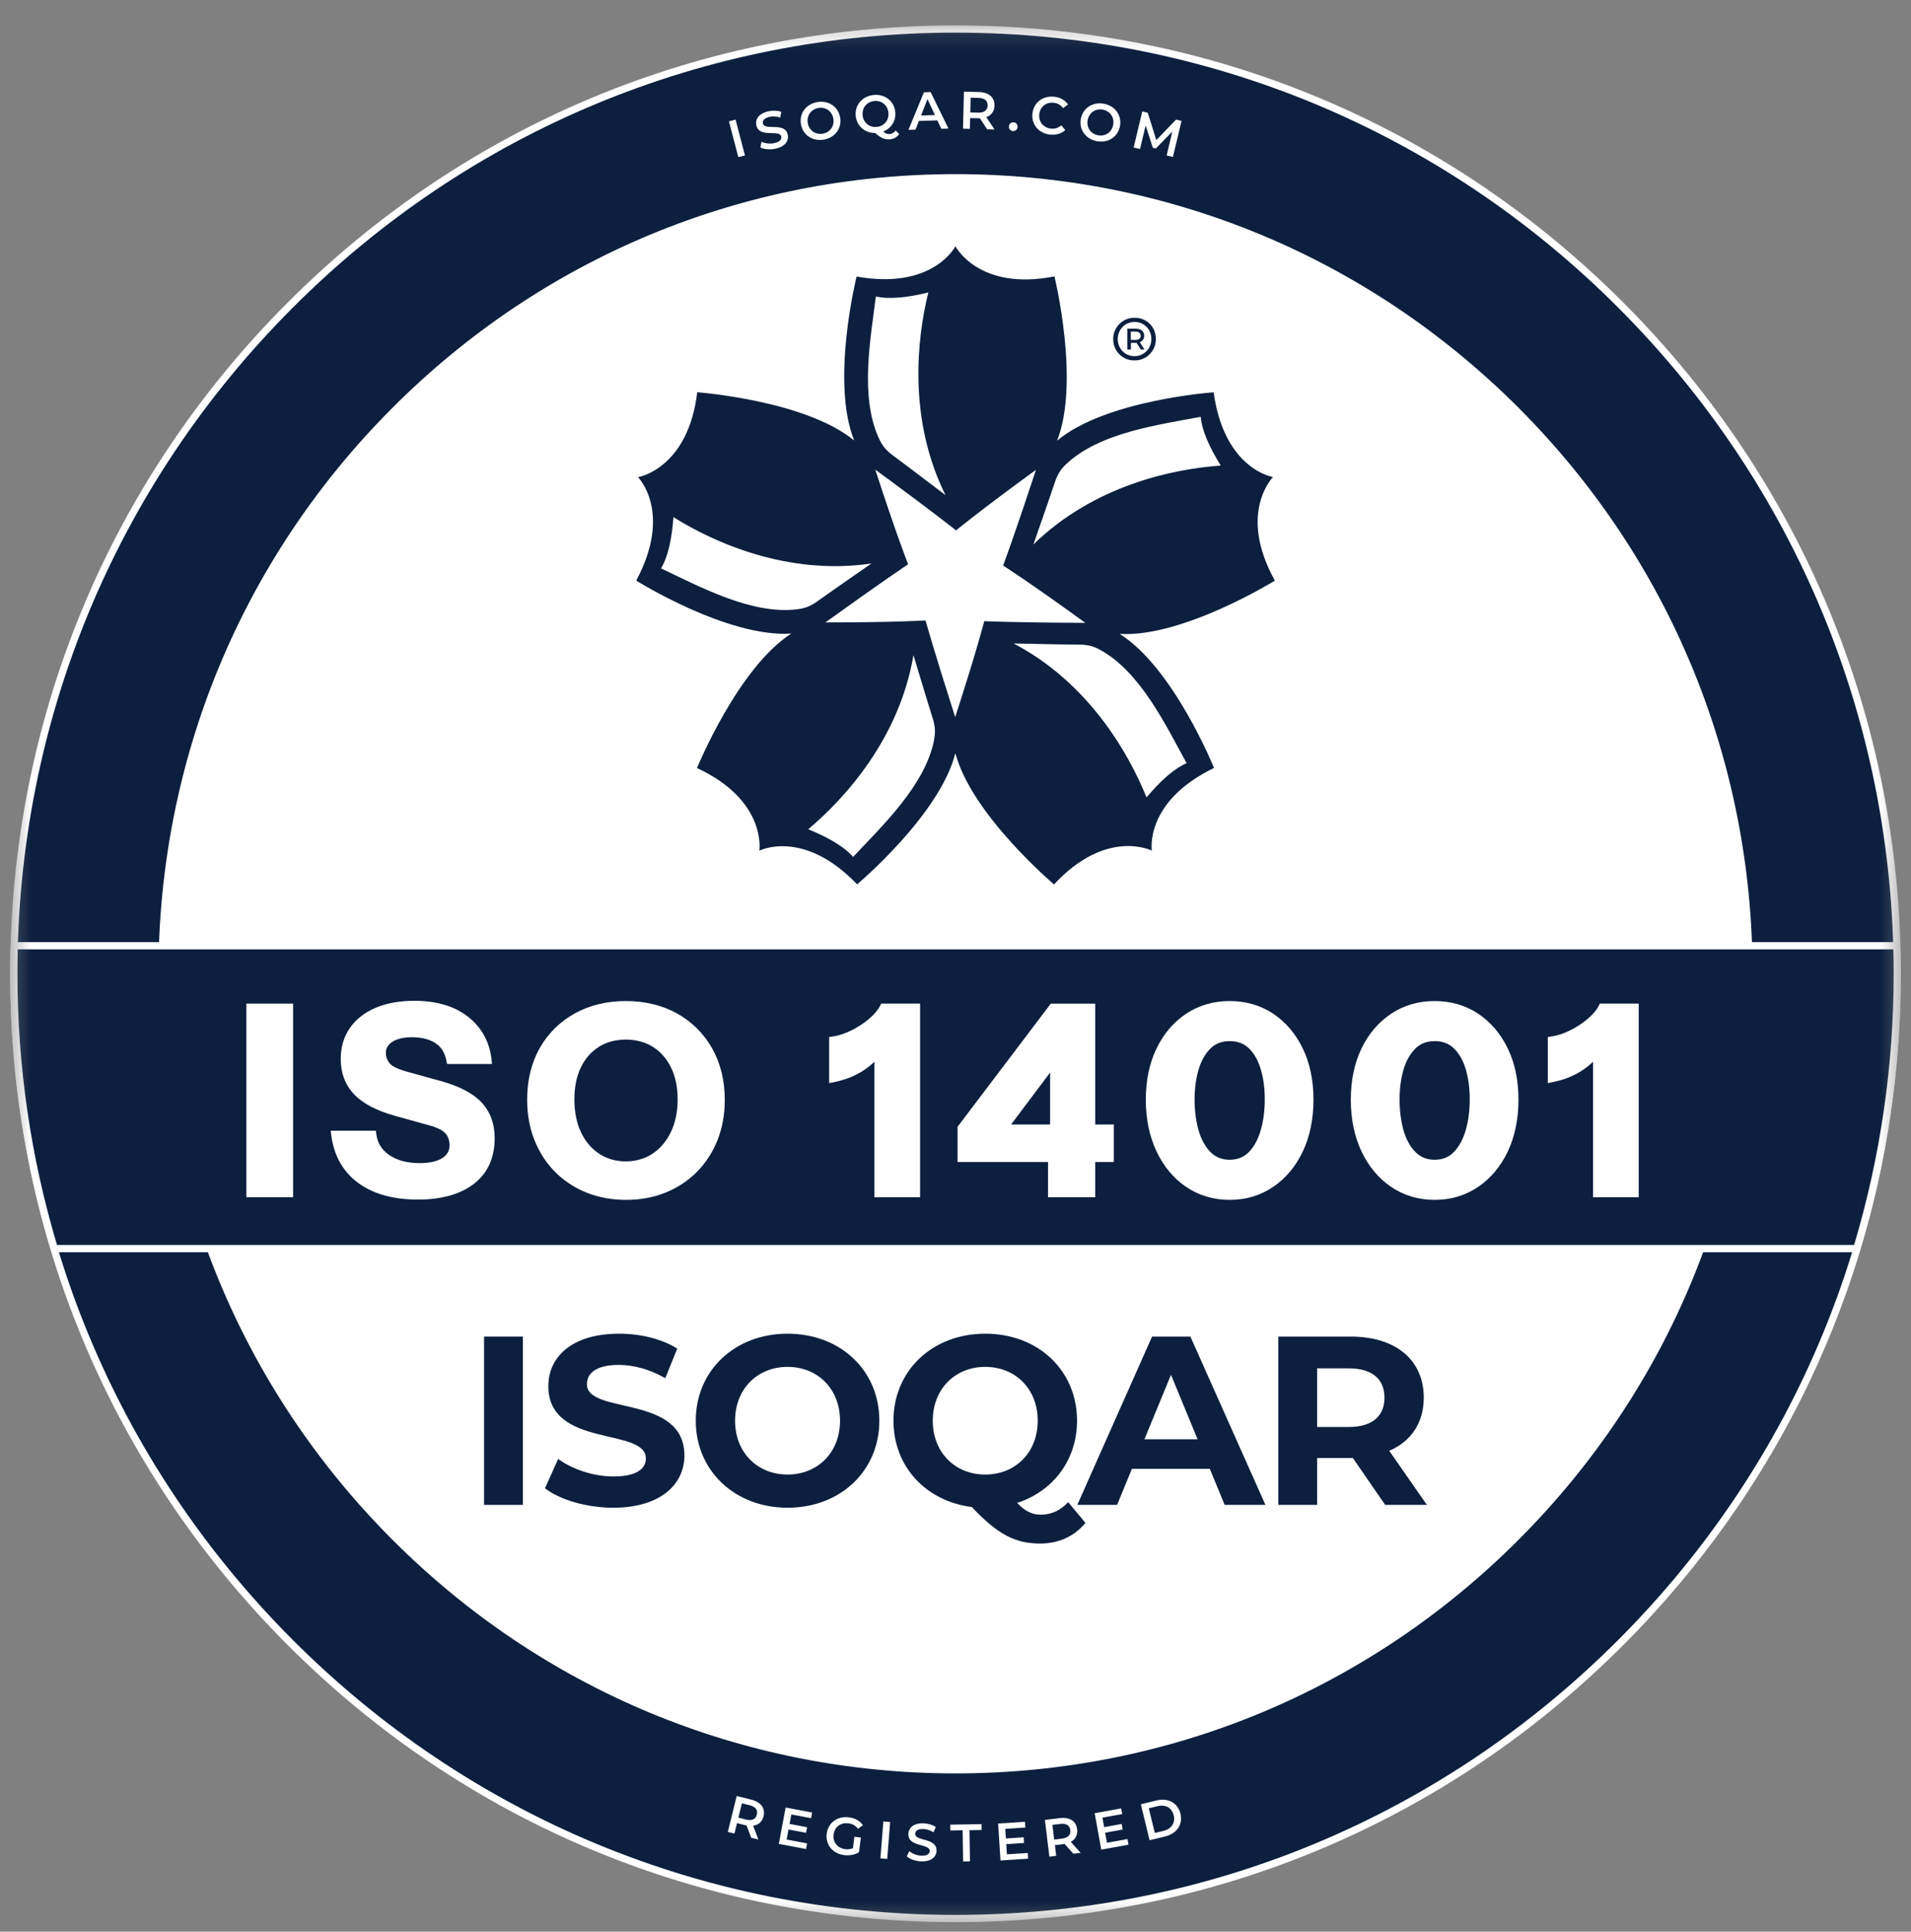 <?xml version="1.0" encoding="UTF-8"?> <svg xmlns="http://www.w3.org/2000/svg" width="94" height="95" viewBox="0 0 94 95" fill="none"><rect x="0" y="0" width="94" height="95" fill="#808080" stroke="none"/><mask id="mask0_15702_3428" style="mask-type:luminance" maskUnits="userSpaceOnUse" x="0" y="1" width="94" height="94"><path d="M93.5 1.249H0.5V94.531H93.5V1.249Z" fill="white"></path></mask><g mask="url(#mask0_15702_3428)"><path d="M47.001 94.353C72.585 94.353 93.324 73.551 93.324 47.89C93.324 22.229 72.585 1.427 47.001 1.427C21.418 1.427 0.679 22.229 0.679 47.89C0.679 73.551 21.418 94.353 47.001 94.353Z" fill="#0C1F3F"></path><path d="M47 94.531C34.58 94.531 22.903 89.681 14.12 80.871C5.336 72.062 0.5 60.348 0.5 47.89C0.5 35.432 5.336 23.72 14.12 14.91C22.903 6.1 34.58 1.249 47 1.249C59.42 1.249 71.097 6.1 79.88 14.91C88.664 23.72 93.5 35.432 93.5 47.89C93.5 60.348 88.664 72.061 79.88 80.871C71.097 89.681 59.42 94.531 47 94.531ZM47 1.605C34.674 1.605 23.086 6.42 14.37 15.162C5.655 23.903 0.855 35.527 0.855 47.89C0.855 60.254 5.655 71.877 14.37 80.62C23.086 89.362 34.674 94.176 47 94.176C59.326 94.176 70.914 89.36 79.63 80.62C88.346 71.879 93.147 60.254 93.147 47.89C93.147 35.527 88.346 23.903 79.63 15.161C70.914 6.42 59.326 1.605 47 1.605Z" fill="white"></path><path d="M47.002 87.039C68.557 87.039 86.031 69.512 86.031 47.891C86.031 26.27 68.557 8.743 47.002 8.743C25.447 8.743 7.972 26.27 7.972 47.891C7.972 69.512 25.447 87.039 47.002 87.039Z" fill="white"></path><path d="M47 87.216C36.528 87.216 26.682 83.126 19.277 75.698C11.872 68.27 7.794 58.394 7.794 47.89C7.794 37.386 11.872 27.51 19.277 20.083C26.682 12.655 36.528 8.564 47 8.564C57.473 8.564 67.319 12.655 74.724 20.083C82.129 27.51 86.207 37.386 86.207 47.89C86.207 58.394 82.129 68.27 74.724 75.698C67.319 83.126 57.473 87.216 47 87.216ZM47 8.92C36.622 8.92 26.866 12.974 19.527 20.334C12.19 27.694 8.148 37.481 8.148 47.89C8.148 58.3 12.19 68.085 19.527 75.447C26.865 82.807 36.622 86.861 47 86.861C57.379 86.861 67.134 82.807 74.474 75.447C81.813 68.087 85.853 58.3 85.853 47.89C85.853 37.481 81.811 27.695 74.474 20.334C67.136 12.974 57.379 8.92 47 8.92Z" fill="white"></path><path d="M56.396 39.217C55.52 37.044 53.54 33.571 49.857 31.645C50.63 31.656 51.707 31.692 53.141 31.704C53.194 31.704 53.249 31.707 53.302 31.711C53.432 31.724 53.565 31.739 53.726 31.789C53.849 31.827 53.964 31.878 54.076 31.939C56.096 33.017 57.365 35.713 58.369 37.535C57.737 37.807 57.079 38.404 56.395 39.217M46.987 35.268C46.983 35.256 46.98 35.245 46.974 35.233C45.931 31.98 45.526 30.514 45.526 30.514C45.526 30.514 43.99 30.611 40.6 30.611C40.611 30.604 40.621 30.597 40.63 30.59C43.4 28.592 44.67 27.753 44.67 27.753C44.67 27.753 44.102 26.321 43.053 23.097C43.064 23.104 43.073 23.111 43.084 23.118C45.839 25.136 47.027 26.084 47.027 26.084C47.027 26.084 48.214 25.102 50.955 23.109C50.952 23.122 50.948 23.132 50.945 23.145C49.878 26.39 49.343 27.814 49.343 27.814C49.343 27.814 50.643 28.64 53.386 30.631H53.348C49.933 30.619 48.415 30.549 48.415 30.549C48.415 30.549 48.033 32.042 46.985 35.266M45.958 36.327C45.555 38.583 43.387 40.623 41.964 42.142C41.51 41.626 40.74 41.183 39.755 40.783C41.551 39.277 44.239 36.32 44.932 32.22C45.161 32.96 45.461 33.996 45.89 35.364C45.906 35.416 45.92 35.468 45.933 35.519C45.961 35.645 45.986 35.779 45.99 35.946C45.991 36.072 45.979 36.201 45.956 36.325M32.516 27.955C32.865 27.362 33.05 26.494 33.126 25.433C35.111 26.677 38.753 28.319 42.864 27.713C42.23 28.159 41.34 28.764 40.171 29.597C40.128 29.629 40.082 29.658 40.036 29.686C39.924 29.752 39.807 29.818 39.647 29.871C39.527 29.912 39.403 29.939 39.276 29.956C37.008 30.271 34.398 28.837 32.516 27.955ZM43.08 14.58C43.751 14.73 44.634 14.637 45.665 14.381C45.097 16.655 44.661 20.629 46.508 24.351C45.887 23.887 45.037 23.225 43.886 22.372C43.843 22.34 43.8 22.307 43.76 22.271C43.662 22.186 43.565 22.093 43.463 21.96C43.387 21.858 43.323 21.748 43.268 21.634C42.268 19.573 42.825 16.646 43.082 14.582M52.163 23.143C52.236 23.038 52.321 22.944 52.413 22.855C54.063 21.266 57.017 20.89 59.061 20.499C59.125 21.184 59.487 21.993 60.049 22.897C57.713 23.059 53.801 23.871 50.831 26.78C51.079 26.047 51.447 25.033 51.903 23.673C51.92 23.623 51.938 23.572 51.959 23.522C52.011 23.403 52.068 23.282 52.165 23.143H52.163ZM55.071 31.175C58.181 31.362 62.71 28.554 62.71 28.554C60.86 25.229 62.616 23.462 62.616 23.462C62.616 23.462 60.219 23.088 59.698 19.294C59.698 19.294 54.401 19.662 51.997 21.673C53.136 18.773 51.867 13.594 51.867 13.594C48.134 14.328 46.997 12.11 46.997 12.11C46.997 12.11 45.901 14.276 42.135 13.6C42.135 13.6 40.847 18.753 42.017 21.664C39.612 19.684 34.297 19.29 34.297 19.29C33.841 23.07 31.382 23.467 31.382 23.467C31.382 23.467 33.101 25.179 31.295 28.554C31.295 28.554 35.796 31.373 38.925 31.158C36.3 32.836 34.284 37.772 34.284 37.772C37.735 39.373 37.352 41.836 37.352 41.836C37.352 41.836 39.511 40.729 42.161 43.491C42.161 43.491 46.229 40.078 46.994 37.037C47.778 40.053 51.846 43.496 51.846 43.496C54.434 40.708 56.657 41.833 56.657 41.833C56.657 41.833 56.272 39.436 59.716 37.767C59.716 37.767 57.729 32.839 55.073 31.174L55.071 31.175Z" fill="#0C1F3F"></path><path d="M56.571 17.002C56.532 17.105 56.471 17.194 56.397 17.27C56.319 17.347 56.232 17.407 56.132 17.45C56.029 17.493 55.921 17.516 55.804 17.516C55.687 17.516 55.579 17.495 55.48 17.452C55.377 17.409 55.293 17.349 55.219 17.272C55.144 17.196 55.087 17.107 55.045 17.005C55.002 16.904 54.981 16.794 54.981 16.674C54.981 16.555 55.002 16.446 55.045 16.345C55.087 16.244 55.144 16.155 55.219 16.078C55.293 16.002 55.378 15.941 55.48 15.898C55.582 15.856 55.691 15.834 55.811 15.834C55.932 15.834 56.036 15.856 56.139 15.898C56.239 15.941 56.322 16 56.397 16.075C56.471 16.149 56.532 16.236 56.571 16.34C56.613 16.441 56.634 16.551 56.634 16.671C56.634 16.79 56.613 16.9 56.571 17.002ZM56.778 16.258C56.725 16.131 56.65 16.021 56.56 15.927C56.464 15.832 56.356 15.758 56.225 15.706C56.097 15.655 55.96 15.628 55.811 15.628C55.662 15.628 55.526 15.655 55.394 15.708C55.267 15.761 55.158 15.836 55.063 15.932C54.967 16.028 54.892 16.14 54.839 16.267C54.782 16.393 54.757 16.53 54.757 16.676C54.757 16.822 54.782 16.959 54.836 17.087C54.889 17.213 54.963 17.326 55.057 17.422C55.153 17.518 55.261 17.592 55.389 17.646C55.517 17.699 55.653 17.726 55.802 17.726C55.951 17.726 56.088 17.699 56.216 17.646C56.343 17.592 56.457 17.518 56.551 17.422C56.647 17.326 56.719 17.213 56.776 17.085C56.83 16.957 56.854 16.818 56.854 16.671C56.854 16.523 56.83 16.384 56.776 16.26" fill="#0C1F3F"></path><path d="M55.85 16.717H55.624V16.308H55.85C55.931 16.308 55.995 16.326 56.041 16.361C56.087 16.397 56.112 16.447 56.112 16.513C56.112 16.579 56.087 16.628 56.041 16.664C55.995 16.7 55.931 16.717 55.85 16.717ZM56.167 16.769C56.242 16.707 56.281 16.621 56.281 16.513C56.281 16.404 56.242 16.321 56.167 16.258C56.093 16.194 55.993 16.164 55.864 16.164H55.45V17.191H55.628V16.862H55.864C55.878 16.862 55.889 16.858 55.903 16.856L56.119 17.191H56.298L56.062 16.826C56.102 16.812 56.141 16.796 56.169 16.769" fill="#0C1F3F"></path><path d="M25.72 65.734H23.811V74.01H25.72V65.734Z" fill="#0C1F3F"></path><path d="M26.807 73.193L27.455 71.749C28.15 72.258 29.188 72.612 30.178 72.612C31.31 72.612 31.769 72.234 31.769 71.726C31.769 70.178 26.972 71.242 26.972 68.167C26.972 66.76 28.104 65.591 30.449 65.591C31.487 65.591 32.548 65.84 33.313 66.324L32.724 67.778C31.957 67.34 31.168 67.126 30.437 67.126C29.305 67.126 28.869 67.552 28.869 68.073C28.869 69.598 33.666 68.546 33.666 71.584C33.666 72.967 32.523 74.15 30.165 74.15C28.858 74.15 27.536 73.76 26.807 73.193Z" fill="#0C1F3F"></path><path d="M34.224 69.87C34.224 67.411 36.133 65.591 38.739 65.591C41.345 65.591 43.254 67.399 43.254 69.87C43.254 72.342 41.332 74.15 38.739 74.15C36.145 74.15 34.224 72.33 34.224 69.87ZM41.32 69.87C41.32 68.297 40.211 67.222 38.739 67.222C37.266 67.222 36.157 68.299 36.157 69.87C36.157 71.442 37.266 72.518 38.739 72.518C40.211 72.518 41.32 71.442 41.32 69.87Z" fill="#0C1F3F"></path><path d="M53.39 74.895C52.847 75.558 52.07 75.911 51.162 75.911C49.936 75.911 49.075 75.462 47.803 74.115C45.54 73.831 43.949 72.116 43.949 69.87C43.949 67.411 45.857 65.591 48.464 65.591C51.07 65.591 52.978 67.399 52.978 69.87C52.978 71.81 51.788 73.346 50.032 73.913C50.433 74.339 50.786 74.491 51.199 74.491C51.706 74.491 52.154 74.29 52.542 73.876L53.39 74.892V74.895ZM48.464 72.518C49.936 72.518 51.045 71.442 51.045 69.87C51.045 68.299 49.936 67.222 48.464 67.222C46.991 67.222 45.882 68.299 45.882 69.87C45.882 71.442 46.991 72.518 48.464 72.518Z" fill="#0C1F3F"></path><path d="M59.509 72.236H55.679L54.948 74.01H52.991L56.669 65.734H58.555L62.245 74.01H60.24L59.509 72.236ZM58.908 70.783L57.6 67.613L56.293 70.783H58.91H58.908Z" fill="#0C1F3F"></path><path d="M68.136 74.01L66.545 71.704H64.789V74.01H62.878V65.734H66.449C68.653 65.734 70.033 66.882 70.033 68.736C70.033 69.978 69.409 70.888 68.335 71.349L70.186 74.009H68.135L68.136 74.01ZM66.345 67.295H64.789V70.179H66.345C67.512 70.179 68.101 69.635 68.101 68.736C68.101 67.838 67.512 67.295 66.345 67.295Z" fill="#0C1F3F"></path><path d="M93.324 47.89C93.324 47.429 93.315 46.97 93.302 46.511H0.7C0.686 46.97 0.679 47.429 0.679 47.89C0.679 52.591 1.378 57.127 2.671 61.405H91.332C92.626 57.129 93.324 52.591 93.324 47.89Z" fill="#0C1F3F"></path><path d="M91.463 61.583H2.54L2.501 61.456C1.174 57.07 0.5 52.506 0.5 47.89C0.5 47.47 0.507 47.018 0.521 46.506L0.527 46.333H93.474L93.478 46.506C93.493 47.016 93.5 47.468 93.5 47.89C93.5 52.504 92.828 57.069 91.499 61.456L91.46 61.583H91.463ZM2.805 61.227H91.201C92.492 56.912 93.149 52.426 93.149 47.89C93.149 47.52 93.144 47.127 93.131 46.689H0.874C0.864 47.127 0.857 47.522 0.857 47.89C0.857 52.426 1.511 56.912 2.805 61.227Z" fill="white"></path><path d="M35.856 5.967L36.182 5.882L36.643 7.644L36.317 7.729L35.856 5.967Z" fill="white"></path><path d="M37.4 7.251L37.459 6.97C37.626 7.054 37.869 7.086 38.087 7.038C38.364 6.977 38.458 6.853 38.429 6.721C38.346 6.337 37.347 6.819 37.203 6.159C37.141 5.872 37.315 5.579 37.803 5.472C38.016 5.426 38.25 5.433 38.428 5.5L38.38 5.78C38.199 5.721 38.014 5.712 37.86 5.746C37.587 5.806 37.498 5.936 37.526 6.072C37.608 6.451 38.607 5.974 38.749 6.627C38.811 6.911 38.633 7.205 38.147 7.312C37.87 7.372 37.576 7.346 37.402 7.251H37.4Z" fill="white"></path><path d="M39.395 6.096C39.311 5.564 39.659 5.105 40.216 5.018C40.773 4.931 41.243 5.256 41.328 5.79C41.412 6.326 41.064 6.781 40.507 6.869C39.95 6.956 39.478 6.628 39.395 6.096ZM40.993 5.844C40.934 5.475 40.624 5.253 40.264 5.31C39.904 5.367 39.675 5.675 39.732 6.041C39.788 6.408 40.101 6.632 40.461 6.575C40.823 6.518 41.05 6.21 40.993 5.844Z" fill="white"></path><path d="M44.229 6.595C44.123 6.746 43.967 6.835 43.777 6.853C43.532 6.876 43.339 6.796 43.048 6.541C42.537 6.545 42.138 6.196 42.092 5.694C42.042 5.159 42.42 4.723 42.979 4.671C43.539 4.619 43.988 4.975 44.038 5.513C44.079 5.95 43.836 6.317 43.444 6.468C43.557 6.57 43.655 6.603 43.759 6.593C43.878 6.582 43.977 6.523 44.056 6.418L44.228 6.591L44.229 6.595ZM43.124 6.242C43.488 6.208 43.734 5.917 43.701 5.546C43.667 5.176 43.371 4.934 43.007 4.968C42.643 5.002 42.397 5.294 42.431 5.664C42.464 6.034 42.761 6.276 43.124 6.242Z" fill="white"></path><path d="M46.107 5.92L45.199 5.948L45.034 6.375L44.686 6.386L45.446 4.539L45.777 4.528L46.654 6.324L46.301 6.334L46.105 5.918L46.107 5.92ZM45.988 5.658L45.621 4.874L45.307 5.68L45.988 5.658Z" fill="white"></path><path d="M48.557 6.36L48.199 5.817C48.176 5.819 48.153 5.817 48.13 5.817L47.72 5.807L47.706 6.337L47.369 6.328L47.415 4.508L48.162 4.527C48.639 4.54 48.928 4.791 48.918 5.195C48.911 5.47 48.765 5.67 48.517 5.761L48.919 6.369L48.556 6.36H48.557ZM48.139 4.814L47.745 4.803L47.727 5.529L48.121 5.54C48.417 5.547 48.574 5.415 48.579 5.188C48.584 4.96 48.435 4.823 48.139 4.816V4.814Z" fill="white"></path><path d="M49.627 6.217C49.636 6.087 49.737 6.009 49.854 6.016C49.971 6.023 50.06 6.116 50.053 6.246C50.044 6.37 49.943 6.454 49.826 6.447C49.709 6.44 49.62 6.342 49.627 6.217Z" fill="white"></path><path d="M50.784 5.584C50.843 5.043 51.297 4.698 51.852 4.756C52.147 4.789 52.388 4.922 52.533 5.137L52.294 5.319C52.177 5.162 52.023 5.075 51.834 5.054C51.46 5.013 51.16 5.248 51.121 5.62C51.081 5.991 51.324 6.285 51.698 6.326C51.886 6.347 52.056 6.294 52.203 6.164L52.398 6.395C52.211 6.573 51.946 6.652 51.648 6.62C51.096 6.559 50.726 6.125 50.784 5.584Z" fill="white"></path><path d="M53.164 5.859C53.252 5.329 53.73 5.005 54.283 5.099C54.838 5.194 55.182 5.653 55.092 6.187C55.002 6.72 54.526 7.041 53.971 6.946C53.416 6.852 53.073 6.389 53.162 5.859H53.164ZM54.758 6.13C54.821 5.763 54.597 5.453 54.235 5.391C53.875 5.331 53.561 5.548 53.499 5.916C53.437 6.283 53.66 6.592 54.022 6.655C54.382 6.715 54.696 6.498 54.758 6.13Z" fill="white"></path><path d="M57.387 7.645L57.665 6.471L56.853 7.302L56.705 7.266L56.354 6.17L56.076 7.329L55.763 7.254L56.187 5.481L56.457 5.547L56.878 6.891L57.848 5.882L58.118 5.948L57.695 7.72L57.385 7.645H57.387Z" fill="white"></path><path d="M36.953 90.382L36.721 89.775C36.697 89.772 36.674 89.767 36.651 89.761L36.254 89.661L36.126 90.176L35.8 90.094L36.238 88.327L36.964 88.508C37.427 88.624 37.655 88.932 37.558 89.323C37.492 89.59 37.308 89.754 37.045 89.787L37.306 90.469L36.953 90.382ZM36.878 88.782L36.495 88.686L36.321 89.391L36.705 89.487C36.992 89.558 37.173 89.464 37.228 89.241C37.283 89.019 37.166 88.854 36.88 88.782H36.878Z" fill="white"></path><path d="M39.7 90.657L39.649 90.936L38.309 90.683L38.645 88.894L39.948 89.139L39.897 89.418L38.925 89.235L38.838 89.701L39.7 89.863L39.649 90.137L38.786 89.975L38.694 90.468L39.702 90.659L39.7 90.657Z" fill="white"></path><path d="M42.029 90.331L42.345 90.372L42.252 91.093C42.045 91.221 41.773 91.266 41.518 91.234C40.959 91.162 40.597 90.719 40.665 90.18C40.734 89.641 41.195 89.303 41.758 89.376C42.059 89.415 42.298 89.547 42.444 89.762L42.206 89.942C42.082 89.782 41.93 89.696 41.736 89.671C41.353 89.621 41.05 89.849 41.002 90.223C40.956 90.59 41.192 90.892 41.573 90.942C41.703 90.958 41.832 90.949 41.956 90.895L42.027 90.333L42.029 90.331Z" fill="white"></path><path d="M43.451 89.579L43.786 89.606L43.641 91.42L43.306 91.394L43.451 89.579Z" fill="white"></path><path d="M44.602 91.298L44.728 91.039C44.868 91.162 45.097 91.255 45.319 91.262C45.601 91.273 45.725 91.175 45.731 91.039C45.745 90.646 44.657 90.864 44.682 90.187C44.693 89.894 44.936 89.652 45.434 89.671C45.653 89.68 45.878 89.746 46.032 89.855L45.917 90.112C45.757 90.009 45.58 89.956 45.422 89.95C45.142 89.94 45.023 90.045 45.019 90.183C45.005 90.572 46.091 90.36 46.066 91.027C46.055 91.319 45.81 91.559 45.312 91.542C45.03 91.531 44.75 91.431 44.604 91.296L44.602 91.298Z" fill="white"></path><path d="M47.35 90.013L46.748 90.023L46.743 89.737L48.283 89.71L48.288 89.997L47.687 90.007L47.712 91.541L47.374 91.546L47.35 90.013Z" fill="white"></path><path d="M50.554 91.126L50.572 91.409L49.213 91.498L49.096 89.681L50.417 89.596L50.435 89.878L49.449 89.943L49.479 90.416L50.354 90.359L50.371 90.637L49.497 90.694L49.529 91.195L50.551 91.13L50.554 91.126Z" fill="white"></path><path d="M52.798 91.168L52.365 90.684C52.342 90.689 52.319 90.693 52.296 90.695L51.89 90.744L51.954 91.271L51.618 91.312L51.398 89.504L52.14 89.413C52.614 89.354 52.937 89.562 52.984 89.963C53.018 90.237 52.903 90.456 52.67 90.581L53.157 91.123L52.796 91.168H52.798ZM52.16 89.7L51.767 89.748L51.854 90.469L52.246 90.421C52.539 90.385 52.676 90.232 52.647 90.004C52.619 89.776 52.452 89.664 52.158 89.7H52.16Z" fill="white"></path><path d="M55.459 90.443L55.509 90.722L54.169 90.964L53.846 89.172L55.15 88.936L55.2 89.215L54.228 89.391L54.311 89.858L55.173 89.701L55.223 89.975L54.361 90.132L54.45 90.626L55.457 90.445L55.459 90.443Z" fill="white"></path><path d="M56.116 88.734L56.887 88.546C57.459 88.405 57.936 88.665 58.065 89.195C58.195 89.725 57.89 90.176 57.318 90.314L56.547 90.503L56.117 88.734H56.116ZM57.233 90.04C57.627 89.944 57.822 89.642 57.733 89.275C57.645 88.909 57.331 88.731 56.939 88.827L56.509 88.932L56.804 90.145L57.233 90.04Z" fill="white"></path><path d="M12.287 58.712V49.528H14.246V58.712H12.287Z" fill="white"></path><path d="M14.417 58.881H12.119V49.357H14.417V58.881ZM12.458 58.541H14.078V49.697H12.458V58.541Z" fill="white"></path><path d="M20.551 58.827C19.364 58.827 18.415 58.562 17.702 58.03C16.99 57.499 16.573 56.748 16.456 55.779H18.339C18.397 56.272 18.635 56.661 19.05 56.946C19.465 57.231 19.996 57.373 20.64 57.373C21.165 57.373 21.569 57.279 21.855 57.092C22.139 56.905 22.281 56.654 22.281 56.339C22.281 56.042 22.195 55.802 22.027 55.618C21.857 55.435 21.566 55.289 21.149 55.179L19.444 54.707C18.571 54.462 17.932 54.122 17.53 53.693C17.127 53.264 16.927 52.725 16.927 52.079C16.927 51.526 17.068 51.049 17.352 50.645C17.636 50.241 18.037 49.931 18.553 49.714C19.07 49.497 19.676 49.389 20.372 49.389C21.44 49.389 22.291 49.641 22.928 50.148C23.565 50.656 23.924 51.325 24.009 52.157H22.126C22.041 51.707 21.835 51.374 21.509 51.163C21.183 50.951 20.766 50.844 20.256 50.844C19.815 50.844 19.463 50.93 19.201 51.099C18.938 51.27 18.807 51.499 18.807 51.787C18.807 52.008 18.88 52.211 19.023 52.392C19.167 52.576 19.469 52.73 19.927 52.859L21.63 53.33C22.527 53.578 23.175 53.916 23.569 54.344C23.962 54.773 24.159 55.316 24.159 55.971C24.159 56.889 23.842 57.596 23.205 58.088C22.57 58.581 21.683 58.829 20.547 58.829L20.551 58.827Z" fill="white"></path><path d="M20.553 58.995C19.334 58.995 18.342 58.716 17.602 58.164C16.855 57.607 16.414 56.81 16.29 55.797L16.267 55.607H18.489L18.507 55.756C18.56 56.203 18.77 56.545 19.148 56.805C19.532 57.068 20.035 57.201 20.641 57.201C21.131 57.201 21.509 57.116 21.762 56.949C21.998 56.794 22.112 56.594 22.112 56.338C22.112 56.082 22.043 55.885 21.903 55.733C21.755 55.575 21.488 55.443 21.106 55.342L19.401 54.868C18.502 54.614 17.831 54.258 17.409 53.808C16.978 53.349 16.76 52.767 16.76 52.078C16.76 51.493 16.914 50.977 17.217 50.546C17.519 50.117 17.947 49.785 18.491 49.557C19.027 49.333 19.66 49.219 20.375 49.219C21.477 49.219 22.373 49.486 23.036 50.014C23.707 50.548 24.092 51.262 24.181 52.139L24.2 52.326H21.99L21.963 52.187C21.887 51.779 21.709 51.491 21.42 51.303C21.124 51.108 20.732 51.011 20.26 51.011C19.854 51.011 19.531 51.087 19.297 51.238C19.084 51.375 18.979 51.555 18.979 51.785C18.979 51.968 19.038 52.132 19.158 52.285C19.241 52.39 19.449 52.546 19.974 52.692L21.677 53.164C22.602 53.418 23.281 53.776 23.696 54.226C24.119 54.685 24.333 55.272 24.333 55.968C24.333 56.938 23.991 57.696 23.313 58.219C22.65 58.733 21.722 58.995 20.553 58.995ZM16.653 55.947C16.795 56.774 17.182 57.427 17.805 57.892C18.484 58.399 19.408 58.655 20.553 58.655C21.697 58.655 22.504 58.419 23.107 57.95C23.705 57.488 23.996 56.838 23.996 55.968C23.996 55.352 23.817 54.858 23.45 54.457C23.079 54.053 22.453 53.73 21.59 53.493L19.886 53.021C19.387 52.883 19.064 52.712 18.896 52.498C18.729 52.286 18.644 52.046 18.644 51.786C18.644 51.438 18.803 51.157 19.116 50.956C19.405 50.769 19.791 50.674 20.263 50.674C20.803 50.674 21.255 50.79 21.608 51.02C21.938 51.235 22.16 51.56 22.268 51.988H23.822C23.71 51.283 23.384 50.724 22.829 50.281C22.227 49.802 21.402 49.559 20.379 49.559C19.71 49.559 19.119 49.664 18.626 49.87C18.142 50.073 17.762 50.367 17.498 50.742C17.235 51.114 17.102 51.564 17.102 52.078C17.102 52.685 17.285 53.174 17.661 53.575C18.041 53.98 18.658 54.304 19.497 54.541L21.2 55.013C21.649 55.132 21.963 55.292 22.156 55.5C22.355 55.715 22.456 55.997 22.456 56.337C22.456 56.71 22.288 57.011 21.954 57.232C21.644 57.436 21.204 57.539 20.647 57.539C19.971 57.539 19.403 57.386 18.961 57.082C18.548 56.799 18.292 56.417 18.2 55.945H16.659L16.653 55.947Z" fill="white"></path><path d="M30.79 58.838C30.112 58.838 29.486 58.723 28.915 58.493C28.341 58.264 27.846 57.938 27.426 57.518C27.006 57.096 26.679 56.596 26.447 56.013C26.214 55.431 26.097 54.787 26.097 54.08C26.097 53.144 26.296 52.326 26.695 51.624C27.094 50.923 27.646 50.377 28.354 49.986C29.062 49.594 29.869 49.398 30.777 49.398C31.686 49.398 32.516 49.594 33.218 49.986C33.923 50.377 34.474 50.925 34.877 51.632C35.28 52.338 35.48 53.158 35.48 54.093C35.48 54.79 35.363 55.431 35.131 56.013C34.898 56.594 34.572 57.096 34.152 57.518C33.731 57.94 33.236 58.264 32.663 58.493C32.09 58.723 31.466 58.838 30.788 58.838H30.79ZM30.777 57.283C31.311 57.283 31.782 57.148 32.189 56.876C32.596 56.603 32.917 56.228 33.149 55.748C33.382 55.267 33.499 54.708 33.499 54.069C33.499 53.431 33.383 52.892 33.155 52.423C32.926 51.956 32.608 51.594 32.2 51.34C31.794 51.085 31.318 50.957 30.776 50.957C30.233 50.957 29.771 51.085 29.363 51.34C28.957 51.594 28.641 51.954 28.416 52.418C28.191 52.883 28.079 53.432 28.079 54.069C28.079 54.706 28.194 55.279 28.423 55.76C28.652 56.24 28.97 56.614 29.378 56.883C29.784 57.151 30.25 57.285 30.776 57.285L30.777 57.283Z" fill="white"></path><path d="M30.792 59.01C30.097 59.01 29.444 58.89 28.853 58.654C28.263 58.417 27.743 58.075 27.308 57.639C26.873 57.203 26.533 56.678 26.292 56.077C26.052 55.477 25.93 54.806 25.93 54.082C25.93 53.121 26.139 52.267 26.549 51.543C26.96 50.817 27.541 50.244 28.273 49.84C29.002 49.436 29.845 49.231 30.778 49.231C31.711 49.231 32.575 49.436 33.301 49.84C34.028 50.244 34.608 50.821 35.025 51.55C35.44 52.28 35.651 53.136 35.651 54.096C35.651 54.812 35.529 55.479 35.29 56.079C35.048 56.68 34.706 57.205 34.273 57.641C33.839 58.077 33.319 58.417 32.728 58.656C32.137 58.892 31.486 59.011 30.789 59.011L30.792 59.01ZM30.78 49.57C29.905 49.57 29.118 49.76 28.438 50.135C27.761 50.509 27.225 51.039 26.843 51.71C26.462 52.383 26.268 53.18 26.268 54.082C26.268 54.764 26.382 55.392 26.606 55.951C26.829 56.509 27.147 56.997 27.548 57.399C27.949 57.801 28.431 58.118 28.979 58.337C29.529 58.558 30.14 58.67 30.792 58.67C31.445 58.67 32.056 58.558 32.605 58.337C33.154 58.116 33.635 57.801 34.037 57.399C34.44 56.997 34.756 56.509 34.979 55.951C35.203 55.39 35.316 54.766 35.316 54.095C35.316 53.194 35.121 52.394 34.734 51.717C34.349 51.043 33.812 50.511 33.139 50.135C32.464 49.76 31.671 49.57 30.78 49.57ZM30.78 57.453C30.223 57.453 29.721 57.308 29.288 57.024C28.857 56.741 28.516 56.34 28.275 55.833C28.035 55.331 27.915 54.739 27.915 54.07C27.915 53.401 28.034 52.828 28.27 52.344C28.507 51.854 28.846 51.468 29.279 51.196C29.712 50.925 30.216 50.788 30.78 50.788C31.344 50.788 31.862 50.925 32.293 51.196C32.726 51.467 33.067 51.854 33.31 52.349C33.549 52.839 33.67 53.417 33.67 54.07C33.67 54.723 33.546 55.321 33.303 55.821C33.058 56.326 32.715 56.728 32.284 57.017C31.852 57.307 31.344 57.453 30.78 57.453ZM30.78 51.127C30.28 51.127 29.836 51.246 29.458 51.484C29.08 51.721 28.782 52.061 28.573 52.493C28.36 52.931 28.254 53.461 28.254 54.072C28.254 54.682 28.364 55.234 28.58 55.689C28.795 56.139 29.095 56.493 29.474 56.742C29.85 56.99 30.29 57.116 30.78 57.116C31.27 57.116 31.72 56.988 32.098 56.737C32.476 56.486 32.781 56.127 32.999 55.675C33.219 55.219 33.333 54.68 33.333 54.072C33.333 53.463 33.223 52.943 33.006 52.5C32.794 52.064 32.492 51.723 32.114 51.484C31.736 51.248 31.287 51.127 30.78 51.127Z" fill="white"></path><path d="M43.177 58.713V51.212L43.394 51.405C43.266 51.668 43.083 51.914 42.847 52.138C42.61 52.364 42.333 52.554 42.015 52.711C41.698 52.867 41.343 52.985 40.953 53.061V51.148C41.267 51.106 41.593 51.003 41.932 50.835C42.271 50.67 42.578 50.471 42.855 50.236C43.13 50.002 43.326 49.766 43.445 49.527H45.086V58.711H43.179L43.177 58.713Z" fill="white"></path><path d="M45.256 58.881H43.01V52.215C42.996 52.229 42.98 52.245 42.965 52.26C42.715 52.496 42.423 52.699 42.091 52.863C41.763 53.027 41.39 53.149 40.987 53.228L40.785 53.267V51L40.932 50.98C41.227 50.939 41.539 50.84 41.86 50.683C42.187 50.523 42.485 50.331 42.747 50.107C43.005 49.889 43.189 49.669 43.297 49.452L43.343 49.357H45.258V58.881H45.256ZM43.349 58.541H44.917V49.697H43.546C43.414 49.923 43.219 50.148 42.964 50.365C42.68 50.607 42.357 50.815 42.006 50.987C41.704 51.135 41.408 51.237 41.122 51.292V52.85C41.419 52.779 41.694 52.68 41.94 52.559C42.24 52.411 42.508 52.226 42.731 52.014C42.834 51.916 42.928 51.813 43.01 51.706V50.836L43.604 51.363L43.547 51.478C43.491 51.594 43.425 51.708 43.349 51.818V58.543V58.541Z" fill="white"></path><path d="M51.719 58.712V56.289L51.821 56.034V50.792L52.596 51.214L48.883 56.15L47.98 55.474H54.618V56.979H47.268V55.474L51.769 49.53H53.703V58.714H51.719V58.712Z" fill="white"></path><path d="M53.874 58.881H51.552V57.146H47.101V55.415L51.687 49.359H53.872V55.303H54.788V57.148H53.872V58.883L53.874 58.881ZM51.889 58.541H53.533V57.146H51.889V58.541ZM53.874 56.806H54.45V55.641H53.874V56.806ZM51.889 56.806H53.533V55.641H51.99V56.064L51.889 56.319V56.805V56.806ZM47.44 56.806H51.552V56.255L51.653 56V55.641H49.478L48.919 56.385L47.562 55.369L47.44 55.529V56.806ZM48.491 55.641L48.852 55.91L49.054 55.641H48.491ZM51.992 55.303H53.535V49.697H51.855L47.61 55.303H49.307L51.651 52.187V50.507L52.849 51.157L51.988 52.299V55.301L51.992 55.303ZM49.733 55.303H51.653V52.749L49.733 55.303ZM51.992 51.075V51.735L52.345 51.265L51.992 51.073V51.075Z" fill="white"></path><path d="M60.484 58.838C59.721 58.838 59.041 58.637 58.443 58.232C57.846 57.828 57.377 57.267 57.038 56.548C56.7 55.829 56.529 55.007 56.529 54.08C56.529 53.153 56.7 52.338 57.038 51.637C57.377 50.936 57.846 50.386 58.443 49.991C59.041 49.596 59.721 49.398 60.484 49.398C61.246 49.398 61.938 49.596 62.531 49.991C63.123 50.386 63.59 50.934 63.929 51.637C64.268 52.338 64.438 53.153 64.438 54.08C64.438 55.007 64.268 55.84 63.929 56.554C63.59 57.269 63.122 57.828 62.524 58.232C61.926 58.636 61.246 58.838 60.484 58.838ZM60.484 57.207C60.916 57.207 61.271 57.062 61.551 56.773C61.832 56.484 62.039 56.102 62.174 55.625C62.309 55.148 62.378 54.63 62.378 54.069C62.378 53.509 62.311 52.998 62.174 52.539C62.038 52.08 61.83 51.715 61.551 51.443C61.273 51.171 60.916 51.035 60.484 51.035C60.051 51.035 59.696 51.174 59.416 51.45C59.135 51.726 58.928 52.094 58.793 52.553C58.658 53.013 58.589 53.518 58.589 54.071C58.589 54.625 58.656 55.164 58.793 55.641C58.928 56.118 59.139 56.497 59.423 56.783C59.707 57.068 60.06 57.21 60.484 57.21V57.207Z" fill="white"></path><path d="M60.486 59.01C59.693 59.01 58.975 58.796 58.35 58.374C57.729 57.956 57.238 57.365 56.887 56.623C56.539 55.885 56.361 55.031 56.361 54.082C56.361 53.134 56.539 52.287 56.887 51.566C57.238 50.84 57.729 50.264 58.35 49.852C58.973 49.44 59.691 49.231 60.484 49.231C61.277 49.231 62.007 49.44 62.626 49.852C63.241 50.264 63.733 50.84 64.084 51.566C64.433 52.287 64.609 53.134 64.609 54.082C64.609 55.031 64.432 55.895 64.084 56.629C63.733 57.367 63.241 57.954 62.62 58.374C61.998 58.796 61.279 59.01 60.484 59.01H60.486ZM60.486 49.57C59.761 49.57 59.104 49.76 58.538 50.134C57.969 50.511 57.516 51.041 57.192 51.712C56.865 52.386 56.7 53.184 56.7 54.081C56.7 54.977 56.865 55.783 57.194 56.476C57.518 57.163 57.971 57.707 58.54 58.091C59.106 58.474 59.761 58.668 60.486 58.668C61.212 58.668 61.866 58.474 62.432 58.091C63.002 57.707 63.454 57.166 63.779 56.483C64.105 55.794 64.27 54.986 64.27 54.082C64.27 53.178 64.105 52.388 63.779 51.714C63.454 51.043 63.004 50.513 62.439 50.135C61.877 49.76 61.221 49.571 60.486 49.571V49.57ZM60.486 57.376C60.018 57.376 59.62 57.216 59.305 56.899C59.001 56.595 58.774 56.186 58.632 55.684C58.494 55.194 58.423 54.652 58.423 54.068C58.423 53.484 58.494 52.974 58.634 52.502C58.778 52.018 59.001 51.621 59.301 51.326C59.613 51.018 60.013 50.863 60.488 50.863C60.963 50.863 61.363 51.016 61.675 51.319C61.975 51.611 62.198 52.004 62.342 52.49C62.482 52.963 62.553 53.493 62.553 54.068C62.553 54.643 62.482 55.18 62.344 55.671C62.2 56.173 61.976 56.584 61.678 56.89C61.366 57.212 60.967 57.376 60.488 57.376H60.486ZM60.486 51.203C60.096 51.203 59.785 51.322 59.537 51.57C59.278 51.824 59.085 52.171 58.957 52.6C58.828 53.041 58.76 53.536 58.76 54.07C58.76 54.604 58.826 55.134 58.957 55.591C59.083 56.036 59.282 56.395 59.544 56.659C59.798 56.913 60.105 57.036 60.486 57.036C60.868 57.036 61.183 56.912 61.434 56.654C61.693 56.387 61.888 56.024 62.015 55.577C62.147 55.118 62.212 54.611 62.212 54.068C62.212 53.525 62.147 53.027 62.015 52.586C61.888 52.157 61.694 51.813 61.437 51.563C61.187 51.321 60.877 51.201 60.486 51.201V51.203Z" fill="white"></path><path d="M70.566 58.838C69.803 58.838 69.124 58.637 68.526 58.232C67.928 57.828 67.46 57.267 67.121 56.548C66.782 55.829 66.612 55.007 66.612 54.08C66.612 53.153 66.782 52.338 67.121 51.637C67.46 50.936 67.928 50.386 68.526 49.991C69.124 49.596 69.803 49.398 70.566 49.398C71.329 49.398 72.021 49.596 72.613 49.991C73.206 50.386 73.672 50.934 74.011 51.637C74.35 52.338 74.52 53.153 74.52 54.08C74.52 55.007 74.35 55.84 74.011 56.554C73.672 57.269 73.204 57.828 72.606 58.232C72.008 58.636 71.329 58.838 70.566 58.838ZM70.566 57.207C70.999 57.207 71.354 57.062 71.634 56.773C71.914 56.484 72.122 56.102 72.257 55.625C72.391 55.148 72.46 54.63 72.46 54.069C72.46 53.509 72.393 52.998 72.257 52.539C72.12 52.08 71.912 51.715 71.634 51.443C71.355 51.171 70.999 51.035 70.566 51.035C70.133 51.035 69.778 51.174 69.498 51.45C69.218 51.726 69.01 52.094 68.875 52.553C68.74 53.013 68.671 53.518 68.671 54.071C68.671 54.625 68.739 55.164 68.875 55.641C69.01 56.118 69.221 56.497 69.505 56.783C69.789 57.068 70.142 57.21 70.566 57.21V57.207Z" fill="white"></path><path d="M70.569 59.01C69.776 59.01 69.057 58.796 68.433 58.374C67.812 57.956 67.32 57.365 66.969 56.623C66.621 55.885 66.444 55.031 66.444 54.082C66.444 53.134 66.621 52.287 66.969 51.566C67.32 50.84 67.812 50.264 68.433 49.852C69.055 49.44 69.774 49.231 70.567 49.231C71.36 49.231 72.089 49.44 72.708 49.852C73.324 50.264 73.816 50.84 74.167 51.566C74.516 52.287 74.692 53.134 74.692 54.082C74.692 55.031 74.514 55.895 74.167 56.629C73.816 57.367 73.324 57.954 72.703 58.374C72.08 58.796 71.362 59.01 70.567 59.01H70.569ZM70.569 49.57C69.843 49.57 69.187 49.76 68.621 50.134C68.051 50.511 67.599 51.041 67.274 51.712C66.948 52.386 66.783 53.184 66.783 54.081C66.783 54.977 66.948 55.783 67.276 56.476C67.601 57.163 68.053 57.707 68.623 58.091C69.189 58.474 69.843 58.668 70.569 58.668C71.294 58.668 71.949 58.474 72.515 58.091C73.084 57.707 73.537 57.166 73.861 56.483C74.188 55.794 74.353 54.986 74.353 54.082C74.353 53.178 74.188 52.388 73.861 51.714C73.537 51.043 73.086 50.513 72.522 50.135C71.96 49.76 71.303 49.571 70.569 49.571V49.57ZM70.569 57.376C70.1 57.376 69.703 57.216 69.387 56.899C69.084 56.595 68.857 56.186 68.715 55.684C68.576 55.194 68.505 54.652 68.505 54.068C68.505 53.484 68.576 52.974 68.716 52.502C68.86 52.018 69.084 51.621 69.384 51.326C69.696 51.018 70.095 50.863 70.57 50.863C71.046 50.863 71.445 51.016 71.757 51.319C72.057 51.611 72.28 52.004 72.424 52.49C72.564 52.963 72.635 53.493 72.635 54.068C72.635 54.643 72.564 55.18 72.426 55.671C72.282 56.173 72.058 56.584 71.761 56.89C71.449 57.212 71.049 57.376 70.57 57.376H70.569ZM70.569 51.203C70.178 51.203 69.868 51.322 69.62 51.57C69.361 51.824 69.167 52.171 69.039 52.6C68.91 53.041 68.843 53.536 68.843 54.07C68.843 54.604 68.908 55.134 69.039 55.591C69.165 56.036 69.364 56.395 69.627 56.659C69.88 56.913 70.187 57.036 70.569 57.036C70.95 57.036 71.266 56.912 71.516 56.654C71.775 56.387 71.97 56.024 72.098 55.577C72.23 55.118 72.295 54.611 72.295 54.068C72.295 53.525 72.23 53.027 72.098 52.586C71.97 52.157 71.777 51.813 71.519 51.563C71.269 51.321 70.959 51.201 70.569 51.201V51.203Z" fill="white"></path><path d="M78.529 58.713V51.212L78.746 51.405C78.618 51.668 78.435 51.914 78.199 52.138C77.962 52.364 77.685 52.554 77.365 52.711C77.048 52.867 76.694 52.985 76.303 53.061V51.148C76.617 51.106 76.943 51.003 77.282 50.835C77.621 50.67 77.928 50.471 78.204 50.236C78.481 50.001 78.677 49.766 78.795 49.527H80.436V58.711H78.529V58.713Z" fill="white"></path><path d="M80.606 58.881H78.36V52.215C78.345 52.229 78.33 52.245 78.315 52.26C78.066 52.496 77.772 52.699 77.441 52.863C77.113 53.027 76.74 53.149 76.337 53.228L76.135 53.267V51L76.282 50.98C76.577 50.939 76.889 50.84 77.21 50.683C77.537 50.523 77.835 50.329 78.097 50.107C78.355 49.889 78.539 49.669 78.647 49.452L78.694 49.357H80.607V58.881H80.606ZM78.699 58.541H80.267V49.697H78.895C78.764 49.923 78.569 50.148 78.314 50.365C78.03 50.607 77.707 50.815 77.357 50.987C77.056 51.135 76.759 51.237 76.474 51.292V52.85C76.77 52.779 77.046 52.68 77.292 52.559C77.592 52.411 77.86 52.226 78.083 52.014C78.186 51.916 78.28 51.813 78.36 51.706V50.836L78.954 51.363L78.898 51.478C78.84 51.594 78.775 51.708 78.699 51.818V58.543V58.541Z" fill="white"></path></g></svg> 